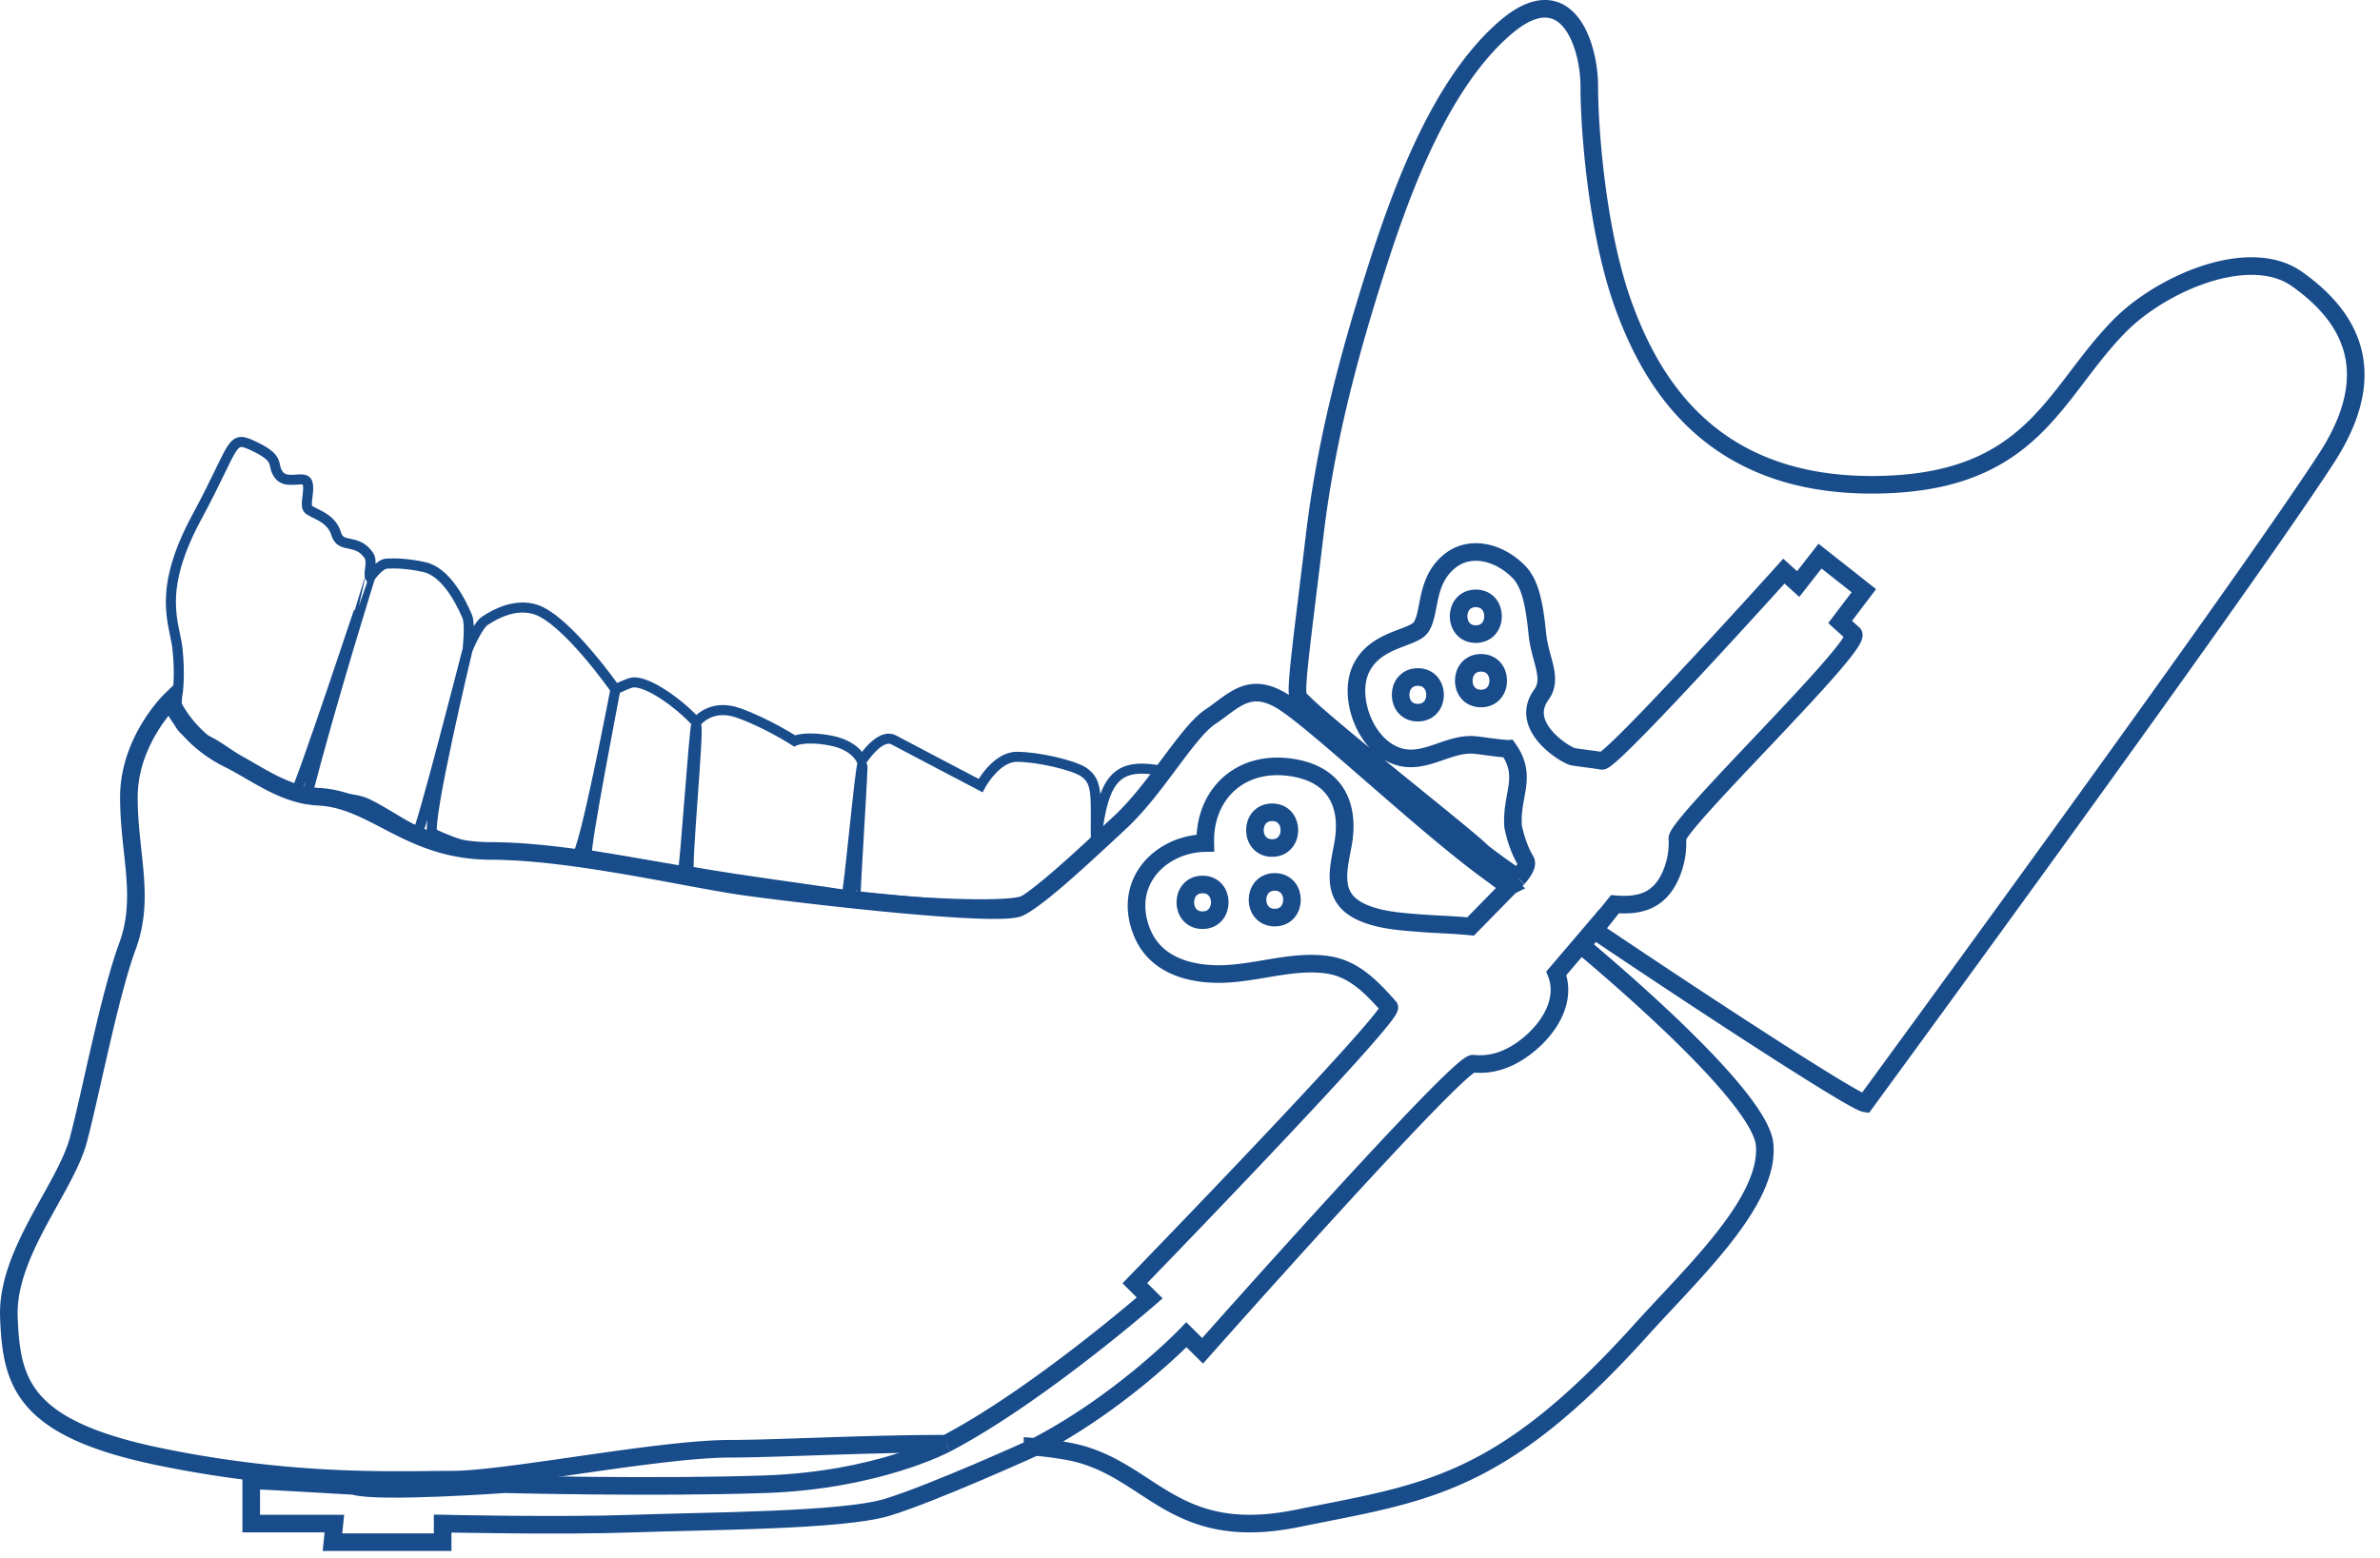<svg xmlns="http://www.w3.org/2000/svg" width="142" height="93" viewBox="0 0 142 93">
    <g fill="none" fill-rule="evenodd" stroke="#184C8B">
        <path stroke-width="1.05" d="M88.362 41.687c-1.374 0-1.37-2.13 0-2.13 1.374 0 1.371 2.13 0 2.13zm-.309-5.976c1.374 0 1.371 2.133 0 2.133-1.374 0-1.37-2.133 0-2.133zm-3.459 6.822c-1.374 0-1.37-2.13 0-2.13 1.371 0 1.371 2.13 0 2.13z"/>
        <path stroke-width="1.05" d="M90.568 52.404s.654-.699.46-1.032c-.367-.624-.595-1.317-.748-2.031-.15-1.908.906-2.949-.288-4.653-.237.018-1.764-.21-2.019-.228-1.824-.153-3.402 1.653-5.337.288-1.443-1.017-2.169-3.453-1.38-4.944.915-1.719 3.075-1.68 3.534-2.385.58-.879.225-2.718 1.69-3.918 1.226-1.005 2.975-.564 4.145.633.642.663.912 1.791 1.101 3.708.153 1.527.954 2.637.234 3.624-1.392 1.914 1.51 3.63 1.893 3.696.58.093 1.155.15 1.725.246.567.093 10.857-11.322 10.857-11.322l.852.771 1.302-1.668 2.616 2.064-1.416 1.866.801.723c.483.729-10.563 11.325-10.512 12.204a4.753 4.753 0 0 1-.45 2.301c-.71 1.491-1.896 1.728-3.273 1.617L94.37 56.43m.573-1.032c6.531 4.41 15.636 10.35 16.338 10.449 0 0 22.014-30.042 27.486-38.439 2.436-3.732 2.835-7.545-1.728-10.761-2.829-1.992-8 .234-10.512 2.739-4.04 4.038-5.169 9.546-14.862 9.546-9.687 0-13.152-6.228-14.766-10.614-1.614-4.383-2.076-10.611-2.076-13.152 0-2.538-1.383-6.693-5.073-3.459-3.696 3.231-6 9.228-7.617 14.304-1.617 5.079-3 10.152-3.693 15.921-.69 5.769-1.152 9-.999 9.615.156.615 9.846 8.169 10.923 9.237.19.186 1 .777 2.205 1.62"/>
        <path stroke-width="1.05" d="M95.827 54.604l-2.97 3.483c.582 1.485-.26 3.132-1.698 4.293-1.116.903-2.21 1.212-3.27 1.101-.876-.093-16.137 17.136-16.137 17.136l-.966-.96s-3.89 4.06-9.117 6.741m-5.226-.234c5.46-2.856 12.153-8.703 12.153-8.703l-.885-.882s15.567-16.038 15.177-16.476c-1.017-1.143-2.07-2.277-3.633-2.517-2.01-.309-4.092.438-6.11.534-1.98.096-4.165-.432-4.993-2.442-1.245-3.015 1.113-5.33 3.762-5.364-.072-2.778 1.908-4.815 4.782-4.554 2.82.258 3.915 2.085 3.42 4.698-.297 1.566-.68 3.087 1.023 3.93 1.107.54 2.463.615 3.663.711.945.072 1.95.093 2.94.192l2.826-2.886m-.552.513a79.812 79.812 0 0 0-1.19-.89c-3.847-2.79-10.309-8.944-12.31-10.174-1.998-1.23-2.919 0-4.305.924-1.383.921-3.23 4.305-5.385 6.303-2.154 2.001-4.767 4.461-5.997 5.08-1.23.614-12.924-.769-16.308-1.234-3.38-.462-10.305-2.136-15.228-2.142-4.92-.009-6.918-3.075-10.305-3.237-2.073-.096-3.729-1.449-5.39-2.27-2.626-1.306-3.424-3.487-3.424-3.487S7.69 44.194 7.69 47.578s.993 5.964-.084 8.89C6.53 59.388 5.452 65.08 4.684 68.001 3.914 70.924.376 74.773.53 78.616c.153 3.846.768 6.615 8.922 8.307 8.154 1.692 14.307 1.383 17.538 1.383 3.228 0 12.303-1.845 16.611-1.845 2.71 0 8.04-.303 12.843-.3m5.16.177a22.66 22.66 0 0 1 2.148.28c4.92.923 6.093 5.537 13.66 3.998 7.568-1.539 12.03-1.845 20.486-11.229 3.141-3.483 7.695-7.692 7.386-11.079-.21-2.31-6.027-7.767-10.914-11.88"/>
        <path stroke-width="1.05" d="M76.058 54.762c-1.375 0-1.372-2.13 0-2.13 1.37 0 1.37 2.13 0 2.13zm-.157-6.285c1.374 0 1.371 2.133 0 2.133-1.373 0-1.37-2.133 0-2.133zm-4.151 6.441c-1.374 0-1.371-2.133 0-2.133 1.37 0 1.37 2.133 0 2.133z"/>
        <path stroke-width=".6" d="M10.611 41.262s.144-1.035-.024-2.562c-.168-1.52-1.263-3.36 1.158-7.842 2.418-4.485 1.95-4.94 3.498-4.185 1.545.753.93 1.065 1.401 1.677.465.61 1.536-.015 1.695.447.16.46-.144 1.23.015 1.536.156.306 1.39.45 1.704 1.524.276.93 1.221.228 1.947 1.293.252.37-.048 1.062.078 1.302 0 0 .54-.789.987-.816.498-.03 1.26-.009 2.238.204 1.251.28 2.127 1.914 2.565 2.943.207.49.021 2.001.021 2.001s.582-1.434 1.038-1.737c.726-.48 1.878-1.035 3.015-.675 1.851.585 4.773 4.77 4.773 4.77s.79-.396 1.056-.417c.9-.063 2.715 1.23 3.774 2.38 0 0 .834-1.162 2.53-.55 1.7.61 3.323 1.66 3.323 1.66s.612-.31 2.151-.019c1.542.291 1.86 1.212 1.86 1.212s1.071-1.7 1.914-1.248c.846.453 5.175 2.721 5.175 2.721s.91-1.7 2.14-1.713c1.23-.012 3.437.495 4.034.921.87.624.678 1.398.705 4.341.417-4.35 1.416-4.935 4.188-4.383 0 0-2.51 2.83-4.188 4.383-1.677 1.554-3.612 3.087-4.37 3.348-1.138.393-6.847.12-9.958-.285-.06-.009.462-7.836.4-7.845-.127-.018-.829 7.785-.946 7.767-2.928-.447-5.538-.753-9.39-1.41-.207-.036.615-8.652.417-8.685-.099-.015-.693 8.682-.789 8.664-2.259-.38-4.467-.783-5.718-.963-.219-.03 1.692-9.879 1.692-9.879s-1.905 9.987-2.328 9.942c-2.079-.21-4.464-.093-6.39-.534-.648-.15-1.413-.456-2.202-.813-.363-.702 2.094-10.953 2.094-10.953s-2.81 10.953-2.976 10.872c-1.026-.5-2.637-1.617-3.324-1.818-1.257-.363-1.995-.069-3.267-.39 1.452-5.637 3.756-12.996 3.756-12.996S17.784 47.43 17.598 47.35c-1.929-.828-3.954-2.433-4.88-2.964-.928-.53-1.327-.354-1.858-.98-.53-.63-.249-2.143-.249-2.143z"/>
        <path stroke-width="1.05" d="M56.443 86.163s-4.074 2.184-10.767 2.415c-6.69.23-15.573 0-15.573 0s-7.575.549-9 .102c0 0-5.652-.333-6.114-.333v2.58h4.962l-.117 1.11h6.576v-1.11s7.038.159 11.421 0c4.386-.16 12.393-.16 15.078-.963 2.691-.81 8.76-3.567 8.76-3.567"/>
    </g>
</svg>
